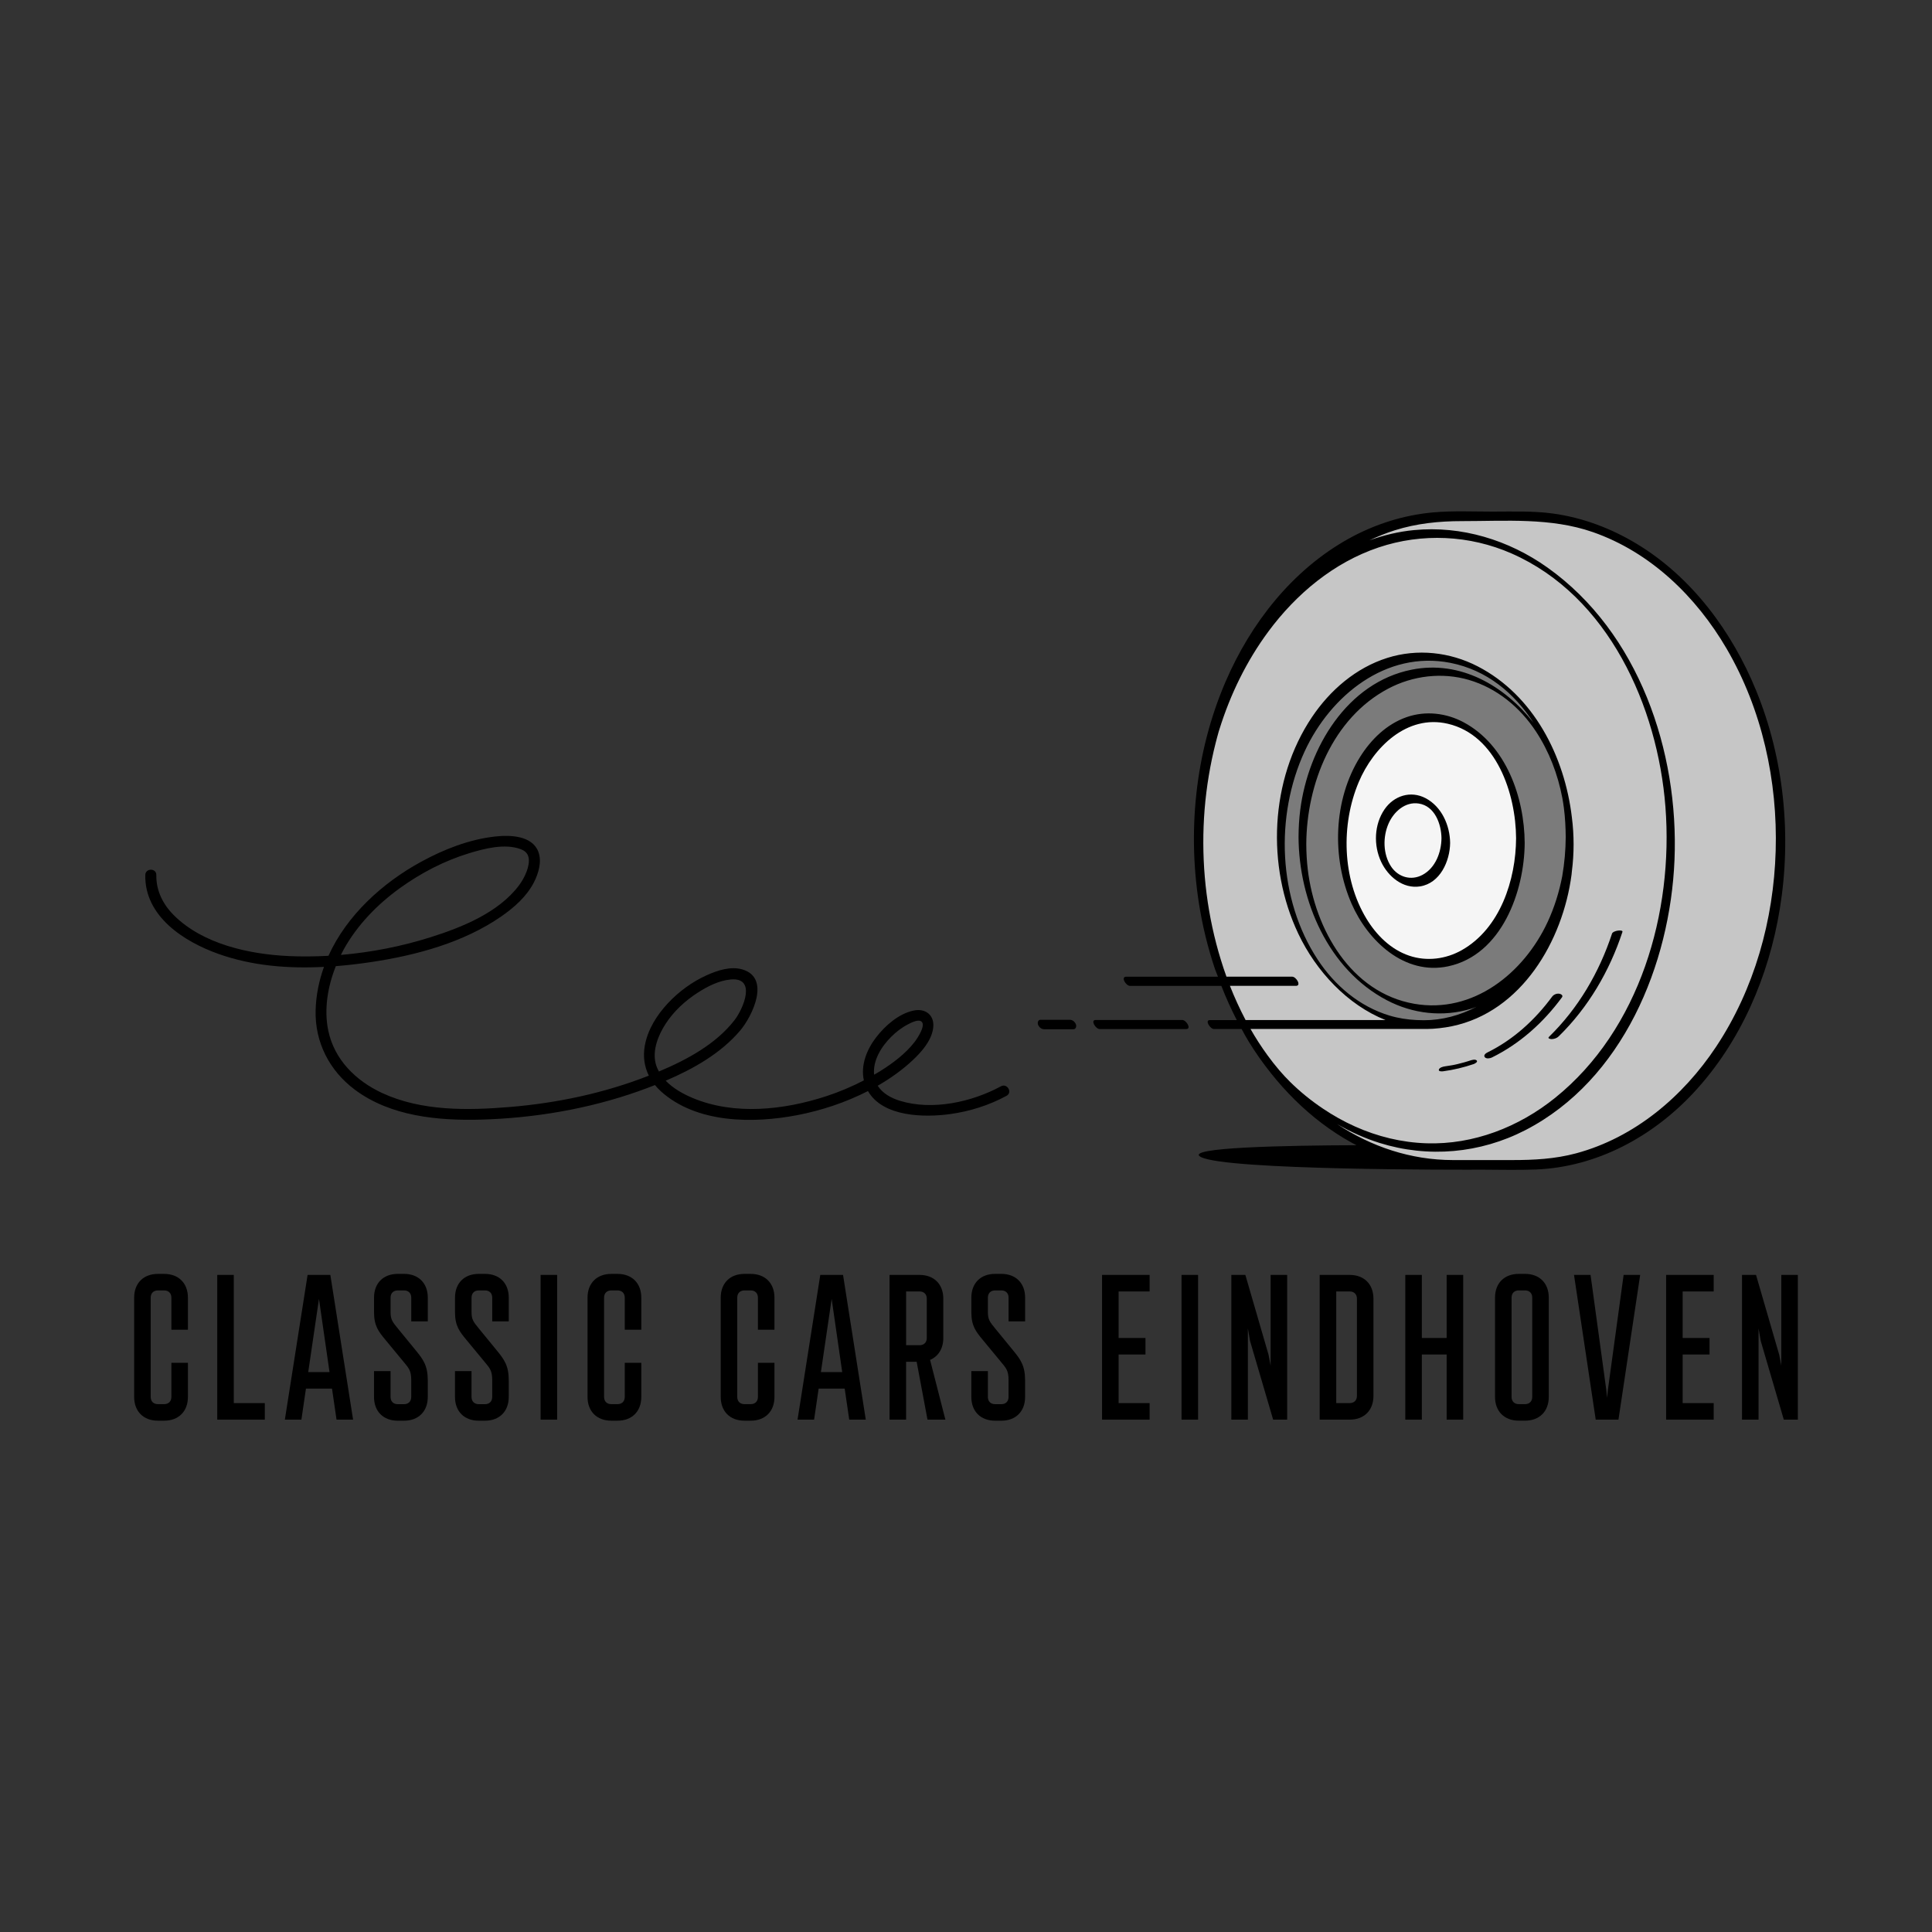 <?xml version="1.0" encoding="utf-8"?>
<!-- Generator: Adobe Illustrator 26.0.3, SVG Export Plug-In . SVG Version: 6.00 Build 0)  -->
<svg version="1.1" id="zww" xmlns="http://www.w3.org/2000/svg" xmlns:xlink="http://www.w3.org/1999/xlink" x="0px" y="0px"
	 viewBox="0 0 1020.47 1020.47" style="enable-background:new 0 0 1020.47 1020.47;" xml:space="preserve">
<rect x="0" y="0" width="1020.47" height="1020.47" fill="#333333" stroke="none"/>
<style type="text/css">
	.st0{fill:#8D8D8D;}
	.st1{fill:#414141;}
	.st2{fill:#FFFFFF;}
	.st3{fill:url(#SVGID_1_);}
	.st4{fill:url(#SVGID_00000151507007812966538270000004284444505816931757_);}
	.st5{fill:url(#SVGID_00000133514843189990021860000018086031632192874418_);}
	.st6{fill:url(#SVGID_00000047767308077350252220000007146110404999454610_);}
	.st7{fill:url(#SVGID_00000045591320100200853500000009064672064734354084_);}
	.st8{fill:url(#SVGID_00000040572564682019857400000013168670898330521277_);}
	.st9{fill:url(#SVGID_00000048477177587663138370000008234222771326691489_);}
	.st10{fill:url(#SVGID_00000163780937921650575340000006871312976143509916_);}
	.st11{fill:url(#SVGID_00000085940718534050657130000010681889993316354740_);}
	.st12{fill:url(#SVGID_00000044159934542170185120000012904493898942462373_);}
	.st13{fill:url(#SVGID_00000025418264617264837370000013678423482257453208_);}
	.st14{fill:url(#SVGID_00000057849508535907076750000011962599876046778280_);}
	.st15{fill:url(#SVGID_00000005251289859274055800000011973513060055292573_);}
	.st16{fill:url(#SVGID_00000112604157097275632470000001737073133589167764_);}
	.st17{fill:url(#SVGID_00000128448687623239697810000010192610021337606582_);}
	.st18{fill:url(#SVGID_00000150824831774868292910000011392223795980032680_);}
	.st19{fill:url(#SVGID_00000101087249600860299780000014809725973666005384_);}
	.st20{fill:url(#SVGID_00000170982738229954464880000004120226587343596980_);}
	.st21{fill:url(#SVGID_00000022533830155182680430000001528535871316530601_);}
	.st22{fill:url(#SVGID_00000011015162879253577900000005915846176829831063_);}
	.st23{fill:url(#SVGID_00000160173337004400868800000000183920136185035943_);}
	.st24{fill:url(#SVGID_00000101807702044199926570000000215612074987241633_);}
	.st25{fill:url(#SVGID_00000071538682339058599480000013582753582230723988_);}
	.st26{fill:url(#SVGID_00000170962413127026117980000016708955416449852086_);}
	.st27{fill:url(#SVGID_00000070831976143744686770000005500478885999326081_);}
	.st28{fill:url(#SVGID_00000049944154481506582520000004384421137507299234_);}
	.st29{fill:url(#SVGID_00000096026460081778936100000006979458572667417233_);}
	.st30{fill:url(#SVGID_00000078728278948983120980000006550583346541879691_);}
	.st31{opacity:0.9;fill:url(#SVGID_00000009571309299964766490000007469596455370719115_);}
	.st32{opacity:0.9;fill:url(#SVGID_00000125584390019435259120000018119097604937993893_);}
	.st33{fill:url(#SVGID_00000072984894005123069760000012690650208978368689_);}
	.st34{fill:url(#SVGID_00000165230679153456466400000005581838318101820821_);}
	.st35{opacity:0.7;fill:url(#SVGID_00000054976841232083086180000008445267435354895752_);}
	.st36{opacity:0.7;fill:url(#SVGID_00000003088541612399342960000016248835355885993663_);}
	.st37{opacity:0.7;fill:url(#SVGID_00000012455861753501213380000018284695276044854435_);}
	.st38{opacity:0.7;fill:url(#SVGID_00000147939221613461672490000008096205340938953630_);}
	.st39{opacity:0.9;fill:url(#SVGID_00000065778973598083735640000014419554680336927899_);}
	.st40{opacity:0.9;fill:url(#SVGID_00000049180845505266459580000015676185787442002071_);}
	.st41{opacity:0.6;fill:url(#SVGID_00000088850947898792818850000013615340882230364082_);}
	.st42{opacity:0.6;fill:url(#SVGID_00000065048550000060099750000010693243241198257342_);}
	.st43{fill:url(#SVGID_00000069395362773654014050000011670051481840388003_);}
	.st44{fill:url(#SVGID_00000032626975494205010960000015574594536208961444_);}
	.st45{fill:url(#SVGID_00000077299522459370446450000003904067923277932179_);}
	.st46{fill:url(#SVGID_00000093899734102785280620000013870617145259262375_);}
	.st47{fill:#606060;}
	.st48{fill:#212121;}
	
		.st49{clip-path:url(#SVGID_00000118389714184801280110000000483445120384094374_);fill:url(#SVGID_00000017487118687886076740000013027380637998059952_);}
	.st50{fill:#BDBDBD;}
	.st51{fill:#C9C9C9;}
	.st52{fill:#A6A6A6;}
	.st53{fill:#C6C6C6;}
	.st54{fill:#7B7B7B;}
	.st55{fill:#F5F5F5;}
	.st56{fill:none;stroke:#CCCCCC;stroke-width:2.023;stroke-miterlimit:10;}
	
		.st57{clip-path:url(#SVGID_00000147183913899590180820000012754403885600319666_);fill:url(#SVGID_00000015350159138569930130000000908361637182883767_);}
	
		.st58{clip-path:url(#SVGID_00000068663448151622664860000008025410938781692071_);fill:url(#SVGID_00000036209850573624413700000004526159678001450880_);}
	
		.st59{clip-path:url(#SVGID_00000137126684238545490630000005551734554895945603_);fill:url(#SVGID_00000070834528688069614050000017708380704708077992_);}
	.st60{fill:#636363;}
	.st61{fill:#646464;}
	.st62{fill:#5B5B5B;}
	.st63{fill:url(#SVGID_00000131356828243346972430000013557993058801011629_);}
	.st64{fill:#444444;}
	.st65{clip-path:url(#SVGID_00000145752603333707073450000011959491067082647993_);}
	.st66{fill-rule:evenodd;clip-rule:evenodd;fill:#FFFFFF;}
	.st67{fill:#4D4D4D;}
	.st68{fill:#282828;}
	.st69{fill:#C2C2C2;}
	.st70{fill:#2D2D2D;}
	.st71{fill:#2D2D2D;stroke:#2D2D2D;stroke-width:1.617;stroke-miterlimit:10;}
	.st72{fill:#E3E3E3;stroke:#2D2D2D;stroke-width:1.617;stroke-miterlimit:10;}
	.st73{fill:#E3E3E3;}
	.st74{fill:#2C2C2C;}
	.st75{fill:#A4A4A4;}
	.st76{fill:#565656;}
	.st77{fill:#575757;}
	.st78{fill:url(#SVGID_00000002343752338308366980000009349470941773841322_);}
	.st79{fill:#B3B3B3;}
	.st80{fill:#CBCBCB;}
	.st81{fill:#222222;}
	.st82{fill:url(#SVGID_00000041984260125625833860000003557347699433020817_);}
	.st83{fill:url(#SVGID_00000093171382429584633320000007780461946680378298_);}
	.st84{fill:#0D0D0D;}
	.st85{fill:#737373;}
	.st86{fill:#0A0A0A;}
	.st87{fill:#1B1B1B;}
	.st88{fill:#4C4C4C;}
	.st89{fill:#FEFEFE;}
	.st90{fill:#030303;}
	.st91{fill:#0B0B0B;}
	.st92{fill:#040404;}
	.st93{fill:#050505;}
	.st94{fill:#4B4B4B;}
	.st95{fill:#0C0C0C;}
	.st96{fill:#060606;}
	.st97{fill:#D8D8D8;}
	.st98{fill:#B7B7B7;}
	.st99{fill:#E4E4E4;}
	.st100{fill:#070707;}
	.st101{fill:#D5D5D5;}
	.st102{fill:#CCCCCC;}
	.st103{fill:#DCDCDC;}
	.st104{fill:#D2D2D2;}
	.st105{fill:#D0D0D0;}
	.st106{fill:#B4B4B4;}
	.st107{fill:#D9D9D9;}
	.st108{fill:#A1A1A1;}
	.st109{fill:#BBBBBB;}
	.st110{fill:#090909;}
	.st111{fill:#B8B8B8;}
	.st112{fill:#A9A9A9;}
	.st113{fill:#D7D7D7;}
	.st114{fill:#CDCDCD;}
	.st115{fill:#191919;}
	.st116{fill:#171717;}
	.st117{fill:#111111;}
	.st118{fill:#DEDEDE;}
	.st119{fill:#DBDBDB;}
	.st120{fill:#CFCFCF;}
	.st121{fill:#D1D1D1;}
	.st122{fill:#1D1D1D;}
	.st123{fill:#363636;}
	.st124{fill:#6D6D6D;}
	.st125{fill:#B5B5B5;}
	.st126{fill:#919191;}
	.st127{fill:#232323;}
	.st128{fill:#1A1A1A;}
	.st129{fill:#434343;}
	.st130{fill:#595959;}
	.st131{fill:#1C1C1C;}
	.st132{fill:#161616;}
	.st133{fill:#383838;}
	.st134{fill:#767676;}
	.st135{fill:#8E8E8E;}
	.st136{fill:#9D9D9D;}
	.st137{fill:#505050;}
	.st138{fill:#3C3C3C;}
	.st139{fill:#5F5F5F;}
	.st140{fill:#242424;}
	.st141{fill:#979797;}
	.st142{fill:#676767;}
	.st143{fill:#101010;}
	.st144{fill:#454545;}
	.st145{fill:#393939;}
	.st146{fill:#A0A0A0;}
	.st147{fill:#858585;}
	.st148{fill:#5A5A5A;}
	.st149{fill:#404040;}
	.st150{fill:#1F1F1F;}
	.st151{fill:#A5A5A5;}
	.st152{fill:#FDFDFD;}
	.st153{fill:#FCFCFC;}
	.st154{fill:#FAFAFA;}
	.st155{fill:#323232;}
	.st156{fill:#F8F8F8;}
	.st157{fill:#F9F9F9;}
	.st158{fill:#848484;}
	.st159{fill:#747474;}
	.st160{fill:#666666;}
	.st161{fill:#8A8A8A;}
	.st162{fill:#525252;}
	.st163{fill:#686868;}
	.st164{fill:#202020;}
	.st165{fill:#2E2E2E;}
	.st166{fill:#535353;}
	.st167{fill:#474747;}
	.st168{fill:#DFDFDF;}
	.st169{fill:#878787;}
	.st170{fill:#7E7E7E;}
	.st171{fill:#828282;}
	.st172{fill:#777777;}
	.st173{fill-rule:evenodd;clip-rule:evenodd;}
	.st174{opacity:0;fill:#FFFFFF;}
	.st175{stroke:#000000;stroke-width:9.909;stroke-miterlimit:10;}
	
		.st176{fill:url(#SVGID_00000160181121014211806140000009473368106026203545_);stroke:#FFFFFF;stroke-width:1.464;stroke-miterlimit:10;}
	.st177{fill:#020202;}
	.st178{fill:#594A42;}
	
		.st179{fill:url(#SVGID_00000124883702706124156540000012076565020444946321_);stroke:#FFFFFF;stroke-width:1.464;stroke-miterlimit:10;}
	
		.st180{fill:url(#SVGID_00000158743195031801465520000013245999641907402670_);stroke:#FFFFFF;stroke-width:1.464;stroke-miterlimit:10;}
	
		.st181{fill:url(#SVGID_00000100344451459958573660000015126532492492467863_);stroke:#FFFFFF;stroke-width:1.464;stroke-miterlimit:10;}
	
		.st182{fill:url(#SVGID_00000085956731712293429970000013490724220426297780_);stroke:#FFFFFF;stroke-width:1.464;stroke-miterlimit:10;}
	
		.st183{fill:url(#SVGID_00000110458429573130271710000013506649892112165291_);stroke:#FFFFFF;stroke-width:1.464;stroke-miterlimit:10;}
	.st184{fill:#AAAAAA;}
	.st185{fill:#FFFFFF;stroke:#000000;stroke-width:1.608;stroke-miterlimit:10;}
	.st186{clip-path:url(#SVGID_00000101799360786714319730000003647732750082321841_);}
	.st187{clip-path:url(#SVGID_00000001657351829742620660000016050717385740489910_);}
	.st188{clip-path:url(#SVGID_00000139988572888732099060000011245486254843062929_);}
	.st189{clip-path:url(#SVGID_00000021814715101818157610000004410713468964654742_);}
	.st190{clip-path:url(#SVGID_00000026127781061056563440000016497905557489701023_);}
	.st191{clip-path:url(#SVGID_00000052795017680938054960000014626592543228675739_);}
	.st192{clip-path:url(#SVGID_00000170279596247186659760000011112276964530116543_);}
	.st193{clip-path:url(#SVGID_00000101801458318372916510000006181740762354524084_);}
	.st194{clip-path:url(#SVGID_00000165226185056803766300000012927416323522713021_);}
	.st195{clip-path:url(#SVGID_00000065753824454985224380000003796306186581339317_);}
	.st196{clip-path:url(#SVGID_00000042716581758825440780000013498303026801362062_);}
	.st197{clip-path:url(#SVGID_00000143614191291143686210000001422717564550006183_);}
	.st198{clip-path:url(#SVGID_00000160191100531133180210000000378927054817578153_);}
	.st199{clip-path:url(#SVGID_00000163775884644691424410000006182794522953905043_);}
	.st200{clip-path:url(#SVGID_00000075133405041652676150000013253746402591262864_);}
	.st201{clip-path:url(#SVGID_00000109713671746287905290000000135288287900561080_);}
	
		.st202{clip-path:url(#SVGID_00000007405787403925068000000000633181037692195258_);fill-rule:evenodd;clip-rule:evenodd;fill:#121212;}
	.st203{fill-rule:evenodd;clip-rule:evenodd;fill:#121212;}
	.st204{fill:#121212;}
	.st205{stroke:#000000;stroke-width:5.384;stroke-miterlimit:10;}
	.st206{fill:#FFFFFF;stroke:#FFFFFF;stroke-width:5.384;stroke-miterlimit:10;}
	.st207{fill-rule:evenodd;clip-rule:evenodd;fill:#656565;}
	.st208{fill:#494949;}
	.st209{opacity:0.16;fill:url(#SVGID_00000006676185096840268130000004830545424981235893_);stroke:#000000;stroke-width:1.063;}
	.st210{fill:url(#SVGID_00000065776904619028197060000005276202137626174135_);}
	.st211{fill:url(#SVGID_00000159449313088307359710000016584307805515147652_);}
	.st212{fill:url(#SVGID_00000031909624951749013300000003397658290002201248_);}
	.st213{fill:url(#SVGID_00000050660123930648446650000009384946331894136203_);}
	.st214{fill:url(#SVGID_00000098216497157623200940000006796244258228358784_);}
	.st215{fill:url(#SVGID_00000134951000905165825170000010303600992225771165_);}
	.st216{fill:url(#SVGID_00000126318547895816790530000008347632687902899099_);}
	.st217{fill:url(#SVGID_00000083077175016286967080000017363864010251603099_);}
	.st218{fill:url(#SVGID_00000146481938427861629490000006826086664687530649_);}
	.st219{fill:url(#SVGID_00000124131307355924486880000016819284086177772677_);}
	.st220{fill:url(#SVGID_00000057851728098749672170000010255929952851582883_);}
	.st221{fill:url(#SVGID_00000010274919371817138630000014313739939988671127_);}
	.st222{fill:url(#SVGID_00000139267322790219545710000014814490091405999269_);}
	.st223{fill:url(#SVGID_00000092442624065438175030000016865725178244856499_);}
	.st224{fill:url(#SVGID_00000131331704899580956410000009850189929755073698_);}
	.st225{fill:url(#SVGID_00000159448551111088537880000004025400045343526328_);}
	.st226{fill:url(#SVGID_00000163056850675328481420000007290904799591399601_);}
	.st227{fill:url(#SVGID_00000119102423552002945900000008500160899082791329_);}
	.st228{fill:url(#SVGID_00000124844346135930069330000011602355805818670487_);}
	.st229{fill:url(#SVGID_00000065773318614678919250000013366717827097640608_);}
	.st230{fill:url(#SVGID_00000150825472591552749550000017795853374918965673_);}
	.st231{fill:url(#SVGID_00000016034140091828164820000015659648194765289358_);}
	.st232{fill:url(#SVGID_00000111182201662160755880000007970382396339741360_);}
	.st233{fill:url(#SVGID_00000124856321458130806070000012330217721021825725_);}
	.st234{fill:url(#SVGID_00000062163675756336200840000004634733038592811667_);}
	.st235{fill:url(#SVGID_00000155857704945299829060000009423612992311283844_);}
	.st236{fill:url(#SVGID_00000148620721230492576610000002256247954791242388_);}
	.st237{fill:url(#SVGID_00000099640861330511437100000010280502692829412537_);}
	.st238{fill:url(#SVGID_00000079461546629465127980000002979050719188674974_);}
	.st239{fill:url(#SVGID_00000015354919092505477790000003330495013166711439_);}
	.st240{fill:url(#SVGID_00000108273684995225758080000015684326525710528682_);}
	.st241{fill:url(#SVGID_00000060720859343073910670000009990624030855211694_);}
	.st242{fill:url(#SVGID_00000065769390362499409370000002489220177390580671_);}
	.st243{fill:url(#SVGID_00000120556518517738540560000013034261254095644598_);}
	.st244{fill:url(#SVGID_00000132779136139883142710000009475937819537798077_);}
	.st245{fill:url(#SVGID_00000152965346258514616160000015946940117601400460_);}
	.st246{fill:url(#SVGID_00000039833375760203788120000013550581698542449821_);}
	.st247{fill:url(#SVGID_00000163790350544330650370000001589322111606382474_);}
	.st248{fill:url(#SVGID_00000067920868676293172200000015775864230342761644_);}
	.st249{fill:url(#SVGID_00000064339685172366384550000015440761558955251887_);}
	.st250{fill:url(#SVGID_00000054969520002631887930000002285908258457436053_);}
	.st251{fill:url(#SVGID_00000030472686865698593210000012176364976736903338_);}
	.st252{fill:url(#SVGID_00000182514056349546720290000016483044234959487114_);}
	.st253{fill:url(#SVGID_00000050629105630705792650000018415841627352794498_);}
	.st254{fill:url(#SVGID_00000067955698985554911670000010527563577511493554_);}
	.st255{fill:url(#SVGID_00000008862325318917485720000012701131257433387166_);}
	.st256{fill:url(#SVGID_00000032621404410962282190000014184408389416949385_);}
	.st257{fill:url(#SVGID_00000115498220607814910120000004427278666190664335_);}
	.st258{fill:url(#SVGID_00000113314018911548062250000002764080694474101927_);}
	.st259{fill:url(#SVGID_00000049914794749220119910000003182510419518279868_);}
	.st260{fill:url(#SVGID_00000011742432209962981880000016182456073735421103_);}
	.st261{fill:url(#SVGID_00000135653919423229315350000004855229179483241117_);}
	.st262{fill:url(#SVGID_00000018916872358353947770000007855708833103630988_);}
	.st263{fill:url(#SVGID_00000085244945375029750960000009303416519854746035_);}
	.st264{fill:url(#SVGID_00000151520215582360216780000003298807295564830612_);}
	.st265{fill:url(#SVGID_00000134933552037509761420000011662560187731904408_);}
</style>
<g id="_x38_lakes_copy">
</g>
<g id="eltrex_copy">
</g>
<g id="rodax_copy">
</g>
<g id="eltrexpro_copy">
</g>
<g id="bc_copy">
</g>
<g id="cce_copy">
	<g>
		<path d="M470.67,547.69c2.65-2.65,5.65-4.96,8.99-6.68c1.53-0.79,5-2.61,6.78-1.62c3.08,1.71-1.96,9.15-3.29,10.89
			c-4.81,6.25-11.42,11.18-18.03,15.36c-1.12,0.71-2.28,1.34-3.42,2.01C460.93,560.12,465.56,552.8,470.67,547.69 M346.32,561.75
			c-1.79-7.16,1.4-15.04,5.25-20.97c4.28-6.6,10.29-12.15,16.88-16.4c5.19-3.34,11.26-6.47,17.52-7.03
			c13.73-1.23,6.71,15.39,2.01,21.46c-9.76,12.63-25.16,20.96-39.93,27.15C347.32,564.64,346.69,563.25,346.32,561.75
			 M181.53,501.51c7.2-12.98,17.86-23.9,29.86-32.53c11.02-7.92,23.31-14.31,36.3-18.28c8.23-2.51,18.86-5.27,27.2-2.22
			c2.35,0.86,3.86,2.17,4.32,4.54c0.85,4.35-2.12,10.71-5.1,14.66c-10.78,14.35-30.09,22.12-46.61,27.34
			c-15.24,4.82-31.31,7.99-47.45,9.37C180.54,503.42,181.01,502.44,181.53,501.51 M528.71,573.77c-15.45,8.36-36.21,12.93-53.4,7.66
			c-4.61-1.41-9.18-3.94-11.71-7.95c6.66-3.84,12.91-8.27,18.41-13.42c4.72-4.43,9.84-10.15,10.85-16.8
			c1.02-6.76-3.75-10.87-10.3-9.49c-7.92,1.67-15.09,8.03-19.87,14.25c-4.85,6.31-8.19,14.65-6.4,22.63
			c-6.41,3.33-13.1,6.15-19.97,8.39c-22.29,7.27-48.42,10.17-70.56,0.87c-4.92-2.07-10.24-5.03-14.15-9.09
			c14.69-6.24,29.11-14.48,39.27-26.4c6.4-7.51,16.39-27.9,1.24-32.37c-6.18-1.82-13.14,0.51-18.77,3.03
			c-7.73,3.46-14.85,8.69-20.62,14.88c-5.82,6.24-10.65,13.9-12.16,22.41c-1,5.69-0.22,11.03,2.14,15.77
			c-0.13,0.05-0.26,0.11-0.39,0.16c-23.22,9.08-48.03,14.32-72.84,16.39c-22.42,1.87-46.84,2.31-67.71-7.4
			c-13.84-6.44-25.17-17.59-28.37-32.88c-2.35-11.23-0.33-23.31,3.98-34.09c6.45-0.52,12.87-1.28,19.19-2.24
			c23.53-3.57,48.36-10.29,68.16-24c6.78-4.7,13.39-10.5,17.23-17.93c2.44-4.72,4.38-11.09,2.37-16.3
			c-3.34-8.65-15.13-8.86-22.8-8.01c-13.75,1.53-27.09,6.78-39.16,13.38c-20.5,11.19-39.25,28.35-48.88,49.63
			c-7.04,0.39-14.06,0.46-21.03,0.14c-20.8-0.96-45.22-6.27-60.53-21.46c-5.82-5.77-9.51-13.04-9.36-21.34
			c0.07-3.75-5.76-3.75-5.83,0c-0.4,21.79,20.31,35.12,38.58,41.64c17.82,6.36,36.89,7.85,55.8,6.87
			c-2.6,7.23-4.19,14.86-4.41,22.89c-0.46,16.87,7.29,31.99,20.78,42.03c18.86,14.05,43.94,16.39,66.68,15.75
			c28.16-0.79,56.55-5.61,83.14-15.01c2.85-1.01,5.75-2.1,8.65-3.24c0.92,1.13,1.91,2.22,3.04,3.24
			c18.82,17.05,48.74,17.16,72.17,12.64c12.6-2.43,25.47-6.66,37.28-12.71c7.9,13.73,29.81,14.05,43.49,12.15
			c10.37-1.44,20.49-4.64,29.7-9.63C534.95,577.02,532.01,571.99,528.71,573.77"/>
		<polygon points="114.75,673.4 114.75,749.85 139.87,749.85 139.87,741.11 123.48,741.11 123.48,673.4 		"/>
		<path d="M168.48,686.07l5.57,38.65H162.8L168.48,686.07z M162.47,673.4l-12.01,76.45h8.74l2.4-16.38h13.76l2.4,16.38h8.74
			l-12.01-76.45H162.47z"/>
		<path d="M217.22,729.1c0-5.46-1.42-6.55-4.26-10.05l-9.39-11.36c-3.6-4.37-6.01-7.31-6.01-14.63v-7.65
			c0-7.65,4.91-12.56,12.56-12.56h3.28c7.64,0,12.56,4.91,12.56,12.56v12.55h-8.74v-12.55c0-2.4-1.53-3.82-3.82-3.82h-3.28
			c-2.29,0-3.82,1.42-3.82,3.82v7.65c0,3.93,0.98,5.13,3.93,8.74l9.39,11.47c4.04,4.91,6.33,8.19,6.33,15.84v8.74
			c0,7.65-4.92,12.56-12.56,12.56h-3.28c-7.65,0-12.56-4.91-12.56-12.56v-13.65h8.74v13.65c0,2.4,1.53,3.83,3.82,3.83h3.28
			c2.29,0,3.82-1.42,3.82-3.83V729.1z"/>
		<path d="M259.99,729.1c0-5.46-1.42-6.55-4.26-10.05l-9.39-11.36c-3.6-4.37-6.01-7.31-6.01-14.63v-7.65
			c0-7.65,4.91-12.56,12.56-12.56h3.28c7.64,0,12.56,4.91,12.56,12.56v12.55h-8.74v-12.55c0-2.4-1.53-3.82-3.82-3.82h-3.28
			c-2.29,0-3.82,1.42-3.82,3.82v7.65c0,3.93,0.98,5.13,3.93,8.74l9.39,11.47c4.04,4.91,6.33,8.19,6.33,15.84v8.74
			c0,7.65-4.92,12.56-12.56,12.56h-3.28c-7.65,0-12.56-4.91-12.56-12.56v-13.65h8.74v13.65c0,2.4,1.53,3.83,3.82,3.83h3.28
			c2.29,0,3.82-1.42,3.82-3.83V729.1z"/>
		<rect x="285.54" y="673.4" width="8.74" height="76.45"/>
		<path d="M338.73,719.82v18.02c0,7.65-4.91,12.56-12.56,12.56h-3.28c-7.65,0-12.56-4.91-12.56-12.56v-52.42
			c0-7.65,4.91-12.56,12.56-12.56h3.28c7.64,0,12.56,4.92,12.56,12.56v16.93h-8.74v-16.93c0-2.4-1.53-3.83-3.82-3.83h-3.28
			c-2.29,0-3.82,1.42-3.82,3.83v52.42c0,2.4,1.53,3.82,3.82,3.82h3.28c2.29,0,3.82-1.42,3.82-3.82v-18.02H338.73z"/>
		<path d="M99.26,719.82v18.02c0,7.65-4.91,12.56-12.56,12.56h-3.28c-7.65,0-12.56-4.91-12.56-12.56v-52.42
			c0-7.65,4.91-12.56,12.56-12.56h3.28c7.64,0,12.56,4.92,12.56,12.56v16.93h-8.74v-16.93c0-2.4-1.53-3.83-3.82-3.83h-3.28
			c-2.29,0-3.82,1.42-3.82,3.83v52.42c0,2.4,1.53,3.82,3.82,3.82h3.28c2.29,0,3.82-1.42,3.82-3.82v-18.02H99.26z"/>
		<path d="M409.07,719.82v18.02c0,7.65-4.91,12.56-12.56,12.56h-3.28c-7.65,0-12.55-4.91-12.55-12.56v-52.42
			c0-7.65,4.91-12.56,12.55-12.56h3.28c7.64,0,12.56,4.92,12.56,12.56v16.93h-8.74v-16.93c0-2.4-1.53-3.83-3.82-3.83h-3.28
			c-2.29,0-3.82,1.42-3.82,3.83v52.42c0,2.4,1.53,3.82,3.82,3.82h3.28c2.29,0,3.82-1.42,3.82-3.82v-18.02H409.07z"/>
		<path d="M439.28,686.07l5.57,38.65H433.6L439.28,686.07z M433.27,673.4l-12.01,76.45H430l2.4-16.38h13.76l2.4,16.38h8.74
			l-12.01-76.45H433.27z"/>
		<path d="M478.6,710.53h7.1c2.29,0,3.82-1.42,3.82-3.82v-20.75c0-2.4-1.53-3.82-3.82-3.82h-7.1V710.53z M478.6,749.85h-8.74V673.4
			h15.84c7.64,0,12.55,4.91,12.55,12.56v20.75c0,5.57-2.62,9.72-6.99,11.58l8.09,31.56h-9.45l-5.73-30.58h-5.57V749.85z"/>
		<path d="M532.72,729.1c0-5.46-1.42-6.55-4.26-10.05l-9.39-11.36c-3.6-4.37-6.01-7.31-6.01-14.63v-7.65
			c0-7.65,4.91-12.56,12.56-12.56h3.28c7.64,0,12.56,4.91,12.56,12.56v12.55h-8.74v-12.55c0-2.4-1.53-3.82-3.82-3.82h-3.28
			c-2.29,0-3.82,1.42-3.82,3.82v7.65c0,3.93,0.98,5.13,3.93,8.74l9.39,11.47c4.04,4.91,6.33,8.19,6.33,15.84v8.74
			c0,7.65-4.92,12.56-12.56,12.56h-3.28c-7.65,0-12.56-4.91-12.56-12.56v-13.65h8.74v13.65c0,2.4,1.53,3.83,3.82,3.83h3.28
			c2.29,0,3.82-1.42,3.82-3.83V729.1z"/>
		<polygon points="582.1,673.4 582.1,749.85 607.22,749.85 607.22,741.11 590.84,741.11 590.84,715.44 605.03,715.44 605.03,706.71 
			590.84,706.71 590.84,682.14 607.22,682.14 607.22,673.4 		"/>
		<rect x="624.08" y="673.4" width="8.74" height="76.45"/>
		<polygon points="671.13,673.4 671.13,721.31 670.04,715.57 657.79,673.4 650.39,673.4 650.39,749.85 659.12,749.85 659.12,701.62 
			660.27,708.3 672.47,749.85 679.87,749.85 679.87,673.4 		"/>
		<polygon points="940.87,673.4 940.87,721.31 939.77,715.57 927.52,673.4 920.12,673.4 920.12,749.85 928.85,749.85 928.85,701.62 
			930.01,708.3 942.2,749.85 949.61,749.85 949.61,673.4 		"/>
		<path d="M705.8,741.11h7.1c2.29,0,3.82-1.42,3.82-3.82v-51.33c0-2.4-1.53-3.82-3.82-3.82h-7.1V741.11z M725.45,737.29
			c0,7.65-4.92,12.56-12.56,12.56h-15.84V673.4h15.84c7.64,0,12.56,4.92,12.56,12.56V737.29z"/>
		<polygon points="764.11,673.4 764.11,706.71 751.01,706.71 751.01,673.4 742.27,673.4 742.27,749.85 751.01,749.85 751.01,715.44 
			764.11,715.44 764.11,749.85 772.85,749.85 772.85,673.4 		"/>
		<path d="M805.5,741.66c2.29,0,3.82-1.42,3.82-3.83v-52.42c0-2.4-1.53-3.83-3.82-3.83h-3.28c-2.29,0-3.82,1.42-3.82,3.83v52.42
			c0,2.4,1.53,3.83,3.82,3.83H805.5z M805.5,672.85c7.64,0,12.55,4.91,12.55,12.56v52.42c0,7.65-4.91,12.56-12.55,12.56h-3.28
			c-7.65,0-12.56-4.92-12.56-12.56v-52.42c0-7.65,4.91-12.56,12.56-12.56H805.5z"/>
		<polygon points="857.59,673.4 849.31,733.88 848.85,738.31 848.4,733.88 840.12,673.4 831.38,673.4 842.85,749.85 854.86,749.85 
			866.33,673.4 		"/>
		<polygon points="880.04,673.4 880.04,749.85 905.16,749.85 905.16,741.11 888.77,741.11 888.77,715.44 902.97,715.44 
			902.97,706.71 888.77,706.71 888.77,682.14 905.16,682.14 905.16,673.4 		"/>
		<g>
			<path class="st53" d="M767.47,272.72c-74.19,0-134.33,76.68-134.33,171.26c0,94.59,60.14,171.26,134.33,171.26h38.65
				c74.19,0,134.33-76.68,134.33-171.26c0-94.58-60.14-171.26-134.33-171.26H767.47z"/>
			<path class="st54" d="M829.06,443.99c0,53.66-34.12,97.15-76.21,97.15c-42.09,0-76.21-43.5-76.21-97.15s34.12-97.15,76.21-97.15
				C794.94,346.83,829.06,390.33,829.06,443.99"/>
			<path class="st55" d="M803.07,443.99c0,35.83-21.03,64.88-46.97,64.88c-25.94,0-46.97-29.05-46.97-64.88s21.03-64.88,46.97-64.88
				C782.04,379.1,803.07,408.15,803.07,443.99"/>
			<g>
				<path d="M787.95,558.59c14.88-7.32,27.29-18.51,37.07-31.81c0.81-1.11-0.7-1.85-1.58-1.93c-1.36-0.13-2.83,0.5-3.63,1.59
					c-8.98,12.22-20.49,22.73-34.16,29.45c-0.87,0.43-2.19,1.42-1.4,2.49C784.98,559.39,787.04,559.04,787.95,558.59z"/>
				<path d="M762.3,565.84c5.49-0.73,10.86-2.04,16.1-3.81c0.55-0.19,2.37-1.13,1.56-1.92c-0.83-0.8-2.74-0.18-3.62,0.11
					c-0.14,0.05-0.28,0.1-0.42,0.14c-0.02,0.01-0.01,0-0.04,0.01c-0.31,0.1-0.62,0.2-0.93,0.29c-0.53,0.16-1.07,0.32-1.6,0.47
					c-1.16,0.33-2.33,0.63-3.5,0.91c-0.5,0.12-1,0.23-1.5,0.34c-0.11,0.02-0.54,0.11-0.61,0.12c-0.32,0.06-0.64,0.12-0.96,0.18
					c-1.19,0.22-2.39,0.4-3.59,0.56c-0.95,0.13-2.88,0.62-3.19,1.71C759.68,566.08,761.8,565.91,762.3,565.84z"/>
				<path d="M819.56,548.85c1.27-0.01,2.76-0.5,3.68-1.4c15.66-15.27,26.9-34.51,33.72-55.21c0.47-1.42-4.96-0.74-5.49,0.86
					c-6.75,20.49-17.8,39.44-33.3,54.55C817.23,548.56,818.99,548.85,819.56,548.85z"/>
				<path d="M565.06,538.64h-13.53h-1.91c-1.36,0-1.74,1.59-1.31,2.64c0.54,1.3,1.76,2.36,3.21,2.36h13.53h1.91
					c1.36,0,1.74-1.59,1.31-2.64C567.73,539.7,566.51,538.64,565.06,538.64z"/>
				<path d="M624.45,538.75h-40.07h-5.67c-2.89,0-0.01,4.78,2.13,4.78h40.07h5.67C629.47,543.53,626.59,538.75,624.45,538.75z"/>
				<g>
					<path d="M773.13,381.53c-9.23-4.96-20.12-6.22-30.09-2.77c-10.55,3.66-18.84,11.76-24.67,21.07
						c-14.14,22.62-15.05,53.34-4.47,77.52c8.6,19.66,27.95,37.96,51.01,33.05c28.29-6.03,40.26-39.58,40.42-65.15
						C805.19,421.2,795.54,393.57,773.13,381.53z M772.07,501.88c-8.4,4.74-18.45,6.02-27.65,2.94
						c-9.84-3.29-17.48-10.96-22.74-19.68c-12.73-21.11-13.48-49.55-4.02-72.02c7.73-18.33,25.46-35.86,47.02-30.85
						c25.83,6,35.97,37.11,36.11,60.45C800.67,464.74,792.41,490.4,772.07,501.88z"/>
					<path d="M753,421.6c-7.88-4.16-16.75-1.31-21.69,5.87c-5.5,8.01-5.89,19.03-1.8,27.73c3.65,7.76,11.52,14.42,20.56,12.99
						c10.6-1.68,15.76-13.33,15.88-22.95C765.84,435.96,761.52,426.1,753,421.6z M751.4,462.08c-6.06,3.27-12.93,1.23-16.65-4.4
						c-4.32-6.55-4.4-15.68-1.3-22.73c2.71-6.16,8.72-11.61,15.88-10.54c8.51,1.27,11.96,10.8,12.05,18.33
						C761.3,450.13,758.25,458.37,751.4,462.08z"/>
					<path d="M927.59,364.76c-12.76-31.21-34.04-60.04-63.25-77.62c-13.47-8.11-28.41-13.75-44.03-15.89
						c-10.59-1.45-21.36-1.03-32.02-1.03c-10.35,0-20.88-0.5-31.21,0.42c-15.68,1.39-30.96,6.25-44.71,13.88
						c-29.77,16.53-51.74,44.64-65.05,75.58c-16.2,37.64-20.45,80.34-13.46,120.61c0.53,3.07,1.13,6.13,1.8,9.17
						c0.67,3.06,1.41,6.1,2.22,9.12c0.81,3.02,1.68,6.03,2.62,9.02c0.42,1.33,0.84,2.67,1.3,3.98c0.47,1.31,1.05,2.58,1.52,3.89
						h-37.69h-10.79c-2.97,0-0.19,4.85,2.06,4.85h48.22c2.4,6.16,5.11,12.19,8.15,18.07h-0.3h-13.96c-2.79,0,0.2,4.71,2.21,4.71
						h14.6c0.51,0.94,1.52,2.81,1.72,3.17c0.65,1.15,1.32,2.3,2.01,3.43c3.53,5.81,7.5,11.39,11.73,16.71
						c3.94,4.95,8.16,9.67,12.66,14.12c4.49,4.43,9.25,8.58,14.28,12.38c5.01,3.79,10.28,7.24,15.79,10.26
						c0.82,0.45,1.65,0.87,2.47,1.3c-36.27,0.12-91.72,1.13-82.23,6.21c13.3,7.11,137.59,6.75,148.91,6.71
						c9.39,0.03,18.81,0.28,28.19-0.1c32.23-1.3,61.77-17.44,83.43-40.8c24.66-26.6,39.53-61.33,45.31-96.89
						C946.36,441.5,942.38,400.92,927.59,364.76z M681.46,571.48c-2.02-1.99-3.94-4.07-5.78-6.22c-2.17-2.54-4.23-5.17-6.2-7.88
						c-3.24-4.45-6.26-9.1-8.97-13.89H740h13.96c3.6,0,8.79-0.58,12.89-1.43c36.88-7.63,58.64-45.18,63.23-80.05
						c0.07-0.58,0.1-1.16,0.17-1.74c1.21-9.44,1.22-19.06,0.01-28.5c-3.8-32.25-20.2-64.58-49.78-79.82
						c-14.71-7.58-31.87-9.46-47.73-4.45c-16.58,5.24-30.24,17.04-39.82,31.33c-22.16,33.04-24.11,78.67-7.18,114.34
						c9.4,19.8,25.93,37.6,46.1,45.62h-73.93c-3.09-5.86-5.84-11.9-8.28-18.07h24.1h10.79c2.97,0,0.19-4.85-2.06-4.85h-34.66
						c-1.06-2.91-2.02-5.87-2.94-8.83c-0.88-2.84-1.7-5.71-2.45-8.59c-0.75-2.88-1.45-5.78-2.07-8.69c-0.63-2.91-1.2-5.84-1.7-8.77
						c-0.5-2.94-0.95-5.88-1.33-8.84c-0.38-2.96-0.7-5.92-0.95-8.89c-0.26-2.97-0.45-5.94-0.58-8.92c-0.13-2.98-0.2-5.96-0.21-8.94
						c-0.01-2.98,0.05-5.96,0.16-8.94c0.12-2.98,0.29-5.95,0.53-8.93c0.24-2.97,0.54-5.94,0.91-8.89c0.36-2.96,0.79-5.91,1.28-8.85
						c0.49-2.94,1.04-5.87,1.65-8.78c0.61-2.91,1.28-5.82,2.02-8.7c0.25-0.99,0.5-1.99,0.78-2.98c0.27-0.94,0.49-1.9,0.78-2.84
						c0.11-0.38,0.24-0.76,0.36-1.14c5.8-18.63,14.4-36.25,25.9-51.79c14.7-19.86,34.55-36.44,58.19-44.4
						c22.96-7.73,48.08-6.56,70.25,3.17c51.24,22.48,77.19,80.93,81.28,133.83c4.31,55.64-13.5,117.65-58.29,153.73
						c-19.15,15.42-43.08,24.77-67.86,23.99c-6.53-0.21-13.04-1.09-19.39-2.6c-6.32-1.5-12.49-3.62-18.42-6.28
						c-5.94-2.66-11.63-5.85-17.02-9.49C692.55,581.39,686.73,576.68,681.46,571.48z M745.72,353.7
						c-34.33,6.81-54.74,41.51-58.92,73.94c-0.62,4.8-0.9,9.63-0.92,14.47c0.16,33.64,15.69,69.98,46.69,86.23
						c13.67,7.17,29.59,9.02,44.42,4.48c0.99-0.3,1.93-0.69,2.89-1.05c-0.02,0.01-0.04,0.02-0.06,0.04
						c-8.59,4.49-18.1,7.07-27.67,7.07c-1.35,0-3.97-0.1-3.97-0.1c-4.8-0.23-9.59-0.96-14.25-2.36
						c-15.9-4.79-28.96-15.9-37.97-29.63c-20.89-31.81-22.66-75.79-6.79-110.05c13.58-29.31,42.99-53.31,76.93-46.62
						c19.19,3.78,33.78,15.98,43.88,31.62C794.63,362.15,771.37,348.61,745.72,353.7z M811.24,386.31
						c6.99,10.59,11.61,22.68,13.99,35.27c0.31,1.76,0.6,3.52,0.82,5.27c0.64,5.08,0.92,10.18,0.95,15.29
						c-0.03,6.8-0.65,13.74-1.83,20.63c-1.61,8.39-4.16,16.54-7.69,24.15c-12.51,26.99-39.34,48.72-70.5,43.27
						c-33.58-5.87-52.48-39.58-56.22-70.92c-0.53-4.46-0.77-8.93-0.79-13.42c0.15-31.75,13.87-66.52,43.21-82.08
						c13.04-6.91,28.46-8.79,42.68-4.64C790.64,363.46,802.82,373.56,811.24,386.31z M937.9,449.49
						c-1.08,36.42-11.23,72.91-31.48,103.42c-17.47,26.32-43.1,48-74.01,56.29c-11.08,2.97-22.27,3.54-33.67,3.54
						c-10.44,0-20.88,0.01-31.32,0c-22.28-0.02-43.11-7.09-61.11-18.96c7.03,4.06,14.46,7.43,22.3,9.89
						c25.69,8.06,53.18,5.58,77.08-6.74c51.47-26.55,76.5-87.52,78.77-142.75c2.36-57.35-18.87-120.13-67.14-154.44
						c-20.43-14.52-45.35-22.16-70.45-19.75c-8.1,0.78-15.96,2.69-23.53,5.39c4.36-2.01,8.79-3.85,13.39-5.29
						c11.57-3.63,23.37-4.84,35.44-4.84c23.1,0,46.92-1.93,69.1,5.78c30.51,10.61,54.68,34.12,70.74,61.63
						C930.72,374.73,939,412.52,937.9,449.49z"/>
				</g>
			</g>
		</g>
	</g>
</g>
<g id="ddl_copy">
</g>
<g id="dls_copy">
</g>
<g id="dore_copy">
</g>
<g id="hendrickx_copy">
</g>
<g id="elburg_copy">
</g>
<g id="eps_copy">
</g>
<g id="herwegh_copy">
</g>
<g id="hessels_copy">
</g>
<g id="hfi_copy">
</g>
<g id="jez_copy">
</g>
<g id="kenax_copy">
</g>
<g id="loodgieter_copy">
</g>
<g id="okido_copy">
</g>
<g id="ovd_copy">
</g>
<g id="rsb_copy">
</g>
<g id="swaenen_copy">
</g>
<g id="vangastel_copy">
</g>
<g id="martins_copy">
</g>
<g id="vanleeuwen_copy">
</g>
</svg>
